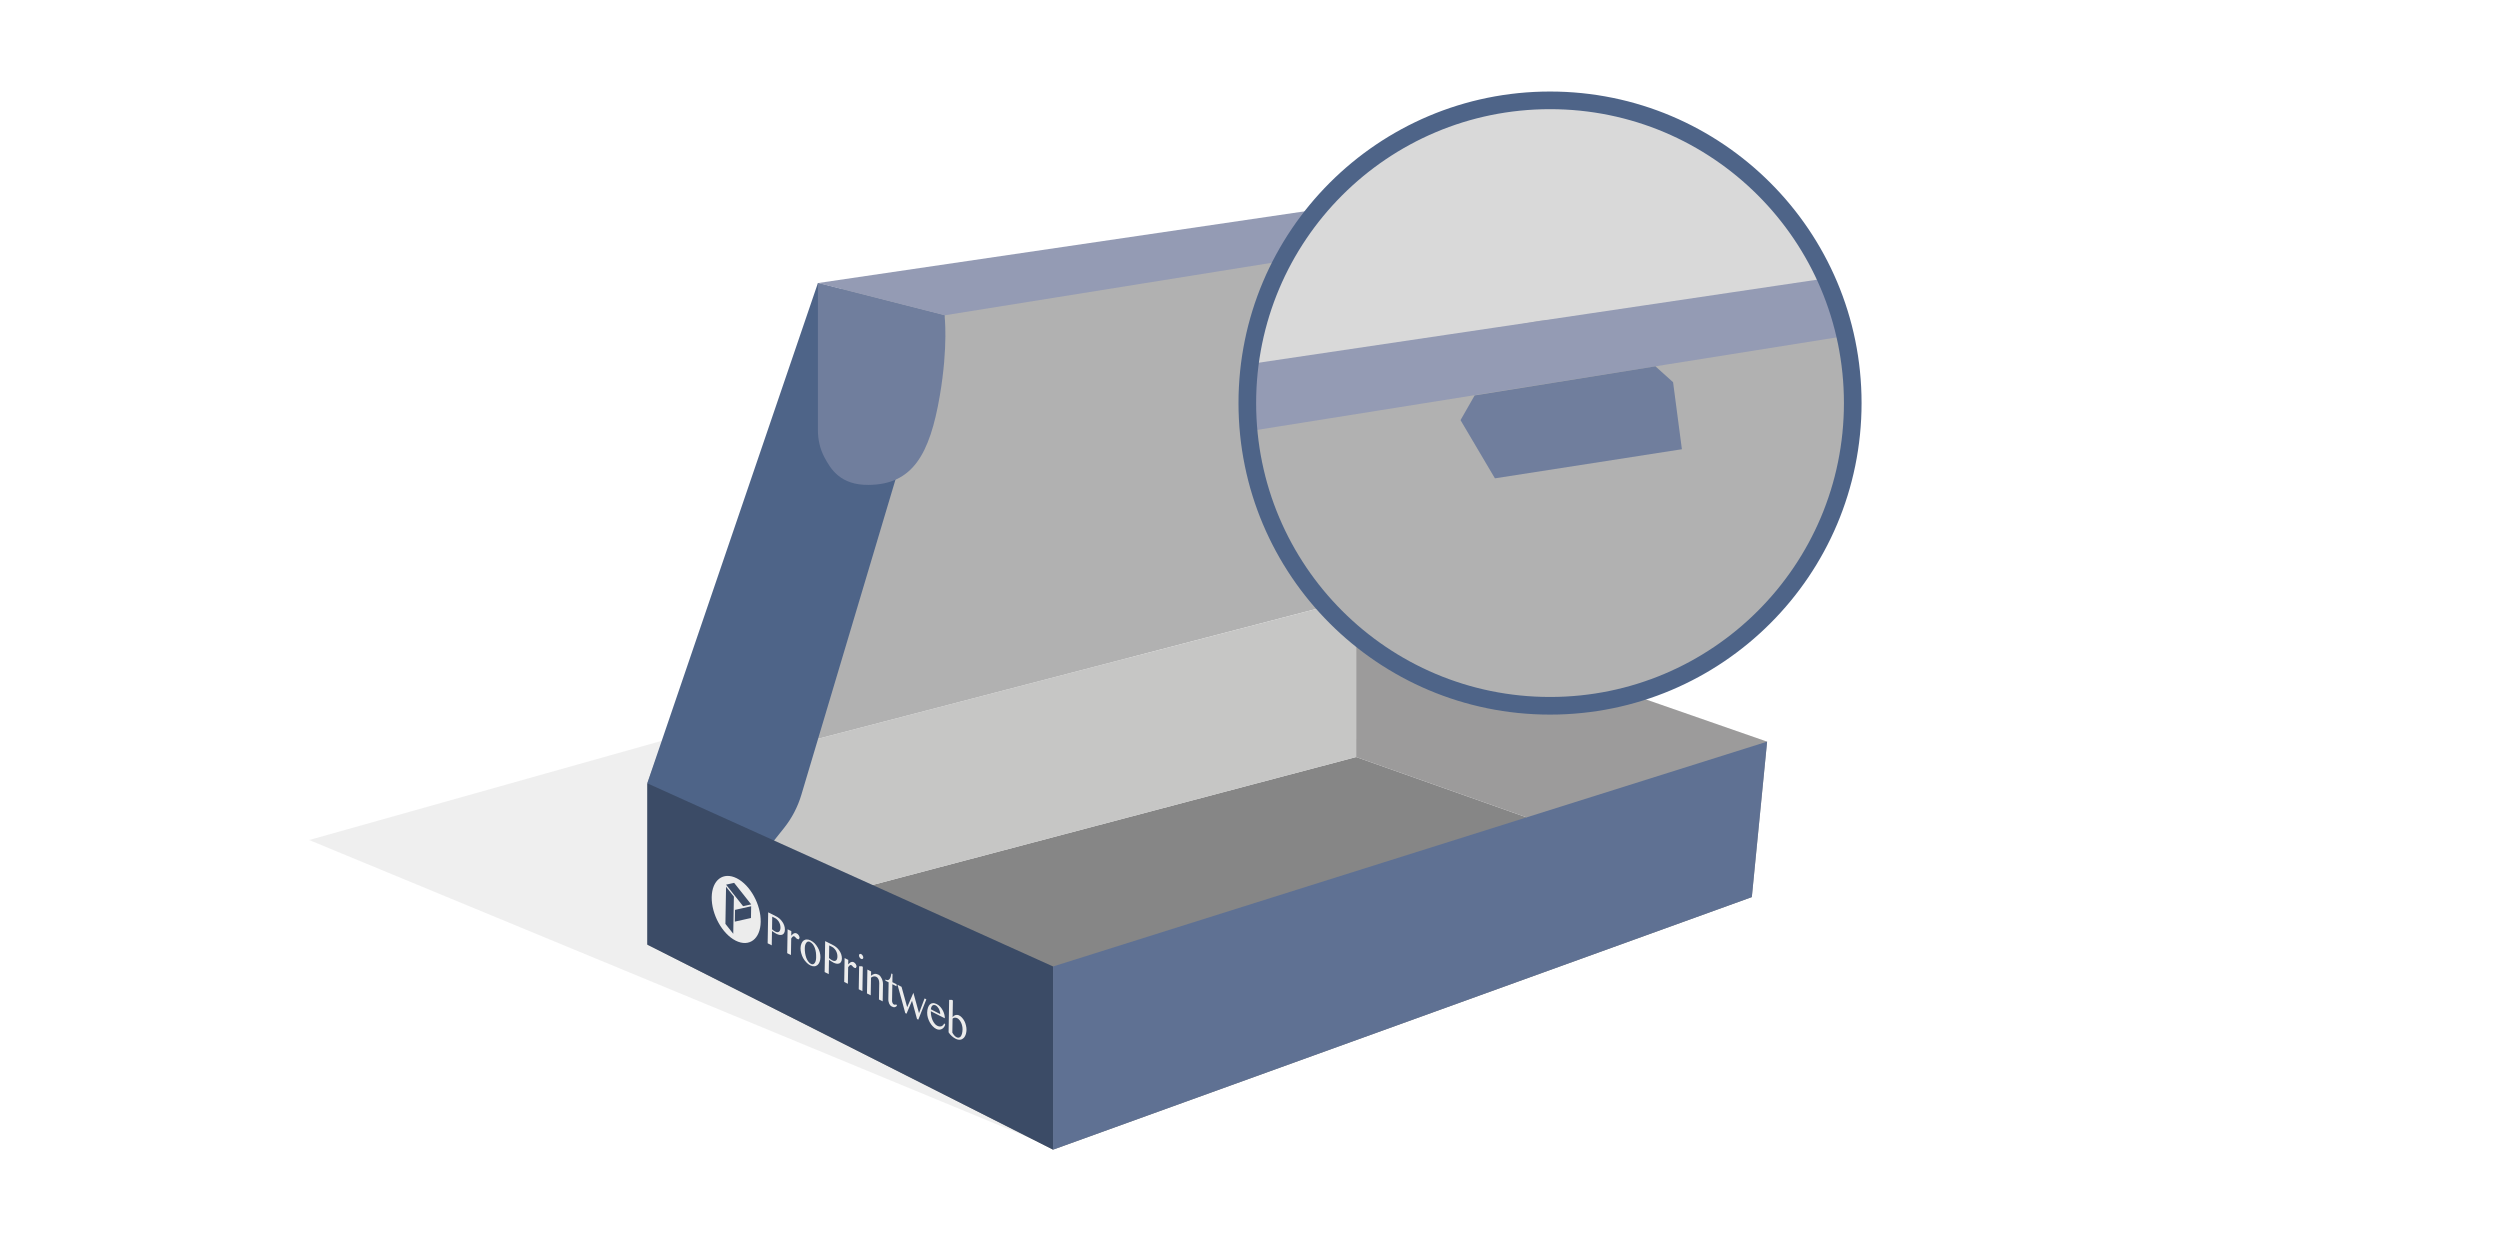<?xml version="1.0" encoding="UTF-8"?>
<svg id="OFF" xmlns="http://www.w3.org/2000/svg" xmlns:xlink="http://www.w3.org/1999/xlink" viewBox="0 0 283.465 141.732">
  <defs>
    <style>
      .cls-1, .cls-2 {
        fill: none;
      }

      .cls-3 {
        clip-path: url(#clippath);
      }

      .cls-4 {
        fill: #ececec;
      }

      .cls-5 {
        fill: #9c9b9b;
      }

      .cls-6 {
        fill: #b1b1b1;
      }

      .cls-7 {
        fill: #d8d8d8;
      }

      .cls-8 {
        fill: #d9d9d9;
      }

      .cls-9 {
        fill: #c6c6c5;
      }

      .cls-10 {
        fill: #949bb4;
      }

      .cls-11 {
        fill: #868686;
      }

      .cls-12 {
        fill: #3b4b66;
      }

      .cls-13 {
        fill: #707e9d;
      }

      .cls-14 {
        fill: #5f7193;
      }

      .cls-15 {
        fill: #4e6488;
      }

      .cls-16 {
        filter: url(#AI_DesenfoqueGaussiano_4);
        opacity: .4;
      }

      .cls-2 {
        stroke: #4e6488;
        stroke-linejoin: bevel;
        stroke-width: 2px;
      }
    </style>
    <filter id="AI_DesenfoqueGaussiano_4">
      <feGaussianBlur stdDeviation="4"/>
    </filter>
    <clipPath id="clippath">
      <circle class="cls-1" cx="175.752" cy="45.702" r="34.324"/>
    </clipPath>
  </defs>
  <g class="cls-16">
    <polygon class="cls-7" points="119.348 130.102 198.488 99.593 119.257 71.554 35.053 95.248 119.348 130.102"/>
  </g>
  <g>
    <polygon class="cls-11" points="153.765 85.837 73.389 107.103 119.402 130.354 198.633 101.716 153.765 85.837"/>
    <g>
      <path class="cls-15" d="M190.899,22.297c.03,10.333-3.268,15.614-8.592,17.768l-13.753-7.971,1.339-9.44,21.006-.356Z"/>
      <polygon class="cls-6" points="175.835 19.848 93.529 33.033 73.389 88.815 153.765 67.866 175.835 19.848"/>
      <polygon class="cls-5" points="198.633 101.716 153.765 85.837 153.765 67.866 200.365 84.091 198.633 101.716"/>
      <polygon class="cls-9" points="73.389 107.103 153.765 85.837 153.765 67.866 73.389 88.815 73.389 107.103"/>
      <path class="cls-15" d="M73.389,88.815l19.351-56.721,14.357,3.66-16.239,54.381c-.407,1.362-1.071,2.633-1.957,3.745l-2.546,3.195c-.814,1.022-2.319,1.153-3.298,.288l-9.669-8.546Z"/>
      <path class="cls-13" d="M92.74,32.094v16.68c0,1.059,.23,2.113,.724,3.049,.726,1.378,1.829,3.195,5.037,3.159,4.936-.054,6.909-3.372,8.061-10.117,.971-5.685,.534-9.112,.534-9.112l-14.357-3.66Z"/>
      <path class="cls-9" d="M175.835,19.848l-22.069,48.018,8.875,5.962c1.144,.769,2.704,.356,3.318-.879l16.348-32.884c1.467-2.951,1.369-6.439-.261-9.304l-6.211-10.913Z"/>
      <polygon class="cls-10" points="92.74 32.094 107.097 35.753 190.899 22.297 175.835 19.848 92.74 32.094"/>
      <polygon class="cls-12" points="119.402 130.354 73.389 107.103 73.389 88.815 119.402 109.584 119.402 130.354"/>
      <polygon class="cls-14" points="198.633 101.716 119.402 130.354 119.402 109.584 200.365 84.091 198.633 101.716"/>
      <g>
        <path class="cls-4" d="M83.318,104.5l.023-1.332,1.831-.41-.023,1.332-1.831,.41m-.177,1.378l-.889-1.125,.072-4.207,.889,1.116-.072,4.215m1.116-3.128l-1.928-2.441,.912-.207,1.935,2.445-.919,.203m-.721-3.166c-1.531-.773-2.805,.185-2.838,2.134s1.186,4.166,2.717,4.938,2.805-.176,2.838-2.134-1.179-4.162-2.717-4.939"/>
        <path class="cls-4" d="M87.889,105.624l-.187-.121-.165-.137,.024-1.429,.326,.164c.09,.045,.166,.102,.241,.184,.076,.074,.144,.162,.198,.251,.054,.099,.094,.199,.127,.313,.026,.111,.045,.227,.043,.351-.002,.097-.017,.187-.046,.261-.022,.078-.058,.14-.115,.173-.05,.046-.113,.068-.19,.064-.07,0-.16-.028-.257-.076m.086-1.736l-.873-.441-.06,3.51,.464,.234,.028-1.623,.097,.067,.138,.088,.152,.095,.152,.086c.111,.056,.222,.085,.334,.106,.105,.017,.203,.004,.294-.03,.084-.029,.155-.099,.206-.19,.057-.087,.088-.214,.09-.373s-.022-.323-.076-.474c-.053-.151-.121-.292-.216-.421-.089-.134-.198-.26-.322-.367-.131-.111-.262-.195-.408-.268"/>
        <path class="cls-4" d="M90.33,105.834l-.167-.04-.161,.043-.149,.112-.135,.145,.009-.512-.423-.213-.046,2.707,.423,.213,.032-1.878,.086-.126,.092-.087,.085-.046,.084,.016,.09,.063,.069,.079,.075,.083,.117,.077c.076,.038,.132,.04,.181,.02l.066-.163-.026-.137-.067-.141-.103-.123-.131-.093"/>
        <path class="cls-4" d="M91.955,109.296c-.111-.056-.214-.144-.303-.268-.096-.12-.17-.264-.23-.419-.06-.164-.099-.335-.131-.52-.032-.194-.042-.386-.039-.58,.002-.141,.018-.258,.048-.367,.037-.106,.08-.191,.13-.255,.05-.064,.114-.112,.177-.124,.07-.018,.14-.009,.209,.026,.139,.07,.256,.165,.351,.284,.089,.116,.163,.26,.223,.415,.06,.164,.099,.335,.124,.516,.018,.178,.029,.37,.025,.573-.002,.132-.018,.258-.048,.367-.03,.101-.066,.198-.123,.258-.05,.064-.114,.112-.184,.13s-.147,.006-.23-.036m-.031-2.658c-.166-.084-.312-.122-.452-.113-.14,0-.259,.047-.365,.127-.099,.075-.178,.195-.236,.343-.065,.145-.096,.316-.1,.519-.003,.185,.022,.376,.081,.575,.053,.196,.126,.384,.221,.556,.102,.176,.218,.332,.355,.473,.137,.149,.282,.258,.448,.342,.159,.08,.312,.113,.452,.104,.133-.004,.253-.059,.359-.139,.099-.083,.185-.2,.244-.357,.058-.148,.089-.328,.093-.531,.003-.185-.022-.376-.074-.562-.053-.196-.133-.379-.228-.542-.102-.176-.218-.332-.348-.469-.137-.132-.289-.244-.449-.324"/>
        <path class="cls-4" d="M94.344,108.883l-.18-.117-.165-.137,.024-1.429,.326,.164c.09,.045,.166,.102,.241,.184,.076,.074,.137,.158,.191,.248,.054,.099,.101,.202,.127,.313,.033,.114,.045,.227,.043,.351-.002,.097-.01,.191-.039,.265-.022,.078-.065,.136-.115,.173-.05,.046-.113,.068-.19,.064s-.16-.028-.264-.08m.093-1.732l-.873-.441-.06,3.51,.464,.234,.028-1.623,.097,.067,.138,.088,.152,.095,.152,.086c.111,.056,.222,.085,.327,.103,.111,.021,.209,.008,.294-.03,.091-.025,.162-.096,.213-.186,.057-.087,.088-.214,.09-.373s-.022-.323-.076-.474c-.053-.151-.128-.296-.216-.421-.095-.137-.198-.26-.329-.371-.124-.107-.255-.191-.401-.265"/>
        <path class="cls-4" d="M96.793,109.096l-.167-.04-.161,.043-.149,.112-.142,.142,.009-.512-.416-.21-.046,2.707,.416,.21,.032-1.878,.093-.122,.085-.09,.092-.043,.084,.016,.09,.063,.069,.079,.075,.083,.117,.077c.076,.038,.132,.04,.174,.017l.073-.159-.026-.137-.067-.141-.103-.123-.131-.093"/>
        <path class="cls-4" d="M97.832,109.621l-.118-.059h-.3s-.045,2.61-.045,2.61l.416,.21,.047-2.76m-.192-1.44l-.09-.028-.077,.023-.057,.06-.016,.09,.012,.113,.054,.116,.075,.1,.09,.063,.097,.031,.077-.023,.057-.06,.023-.095-.019-.108-.054-.116-.075-.1-.097-.067"/>
        <path class="cls-4" d="M99.598,110.512c-.145-.073-.292-.103-.432-.085-.14,.027-.274,.093-.402,.215l.008-.494-.423-.213-.046,2.707,.423,.213,.034-2.002,.148-.094,.155-.047,.154-.002,.146,.047c.097,.049,.179,.135,.24,.263,.061,.12,.093,.278,.09,.455l-.032,1.852,.423,.213,.033-1.94c.002-.115-.01-.227-.036-.338-.026-.12-.066-.229-.113-.324l-.163-.26c-.069-.079-.137-.132-.207-.167"/>
        <path class="cls-4" d="M101.199,110.44l-.125-.063c-.023,.131-.046,.252-.076,.353-.03,.109-.073,.203-.123,.267-.05,.073-.114,.112-.191,.126-.077,.023-.175,0-.292-.059l-.002,.132,.367,.185-.033,1.905c-.002,.097,.004,.189,.023,.27l.073,.241,.122,.195c.055,.054,.117,.104,.186,.138,.139,.07,.257,.094,.348,.06,.098-.022,.176-.08,.234-.176l-.102-.141-.106,.053-.132-.022-.09-.063-.068-.097-.047-.121-.019-.125,.033-1.905,.478,.241,.004-.229-.478-.241,.016-.926"/>
        <polyline class="cls-4" points="105.035 113.31 104.834 113.209 104.204 114.883 103.566 112.569 102.861 114.205 102.223 111.891 101.765 111.66 102.646 114.871 102.785 114.941 103.411 113.469 103.976 115.542 104.122 115.616 105.035 113.31"/>
        <path class="cls-4" d="M106.606,114.984l-1.06-.544c.009-.094,.031-.18,.06-.254s.072-.133,.115-.173l.162-.07,.181,.038c.076,.038,.152,.095,.214,.161l.178,.241,.107,.285c.033,.106,.045,.21,.043,.315m-.407-1.139c-.152-.077-.298-.115-.431-.102-.126,.008-.239,.057-.331,.144-.092,.096-.171,.216-.223,.377s-.083,.341-.086,.561c-.003,.185,.022,.367,.074,.553,.053,.187,.126,.366,.215,.526,.095,.172,.204,.317,.328,.45,.123,.133,.261,.239,.407,.312,.111,.056,.215,.082,.327,.085,.105,0,.21-.019,.302-.07,.092-.043,.17-.11,.241-.199,.071-.088,.122-.196,.152-.315l-.117-.13-.108,.194-.177,.124c-.07,.027-.147,.032-.231,.035-.091-.01-.174-.035-.271-.083-.111-.056-.207-.131-.296-.247-.096-.111-.171-.237-.238-.387-.06-.146-.114-.306-.146-.474-.032-.176-.05-.354-.047-.539l1.586,.801c.003-.15-.016-.302-.062-.467-.046-.166-.106-.312-.188-.459-.081-.148-.177-.285-.293-.406-.117-.121-.248-.214-.386-.284"/>
        <path class="cls-4" d="M108.461,117.611l-.159-.107-.13-.137-.102-.141-.088-.142,.027-1.579,.099-.075,.133-.039,.147,.003,.146,.047c.083,.042,.166,.11,.241,.202,.075,.083,.137,.185,.197,.304,.054,.116,.094,.234,.126,.375,.026,.129,.044,.263,.042,.395-.003,.176-.027,.333-.057,.469-.037,.132-.081,.235-.138,.322-.064,.074-.135,.119-.212,.142-.084,.02-.175,.01-.272-.039m-.417-4.178l-.118-.059-.307-.004-.063,3.678c.109,.171,.232,.313,.37,.436,.138,.123,.29,.226,.442,.303,.111,.056,.215,.091,.32,.099,.098,.014,.195,.01,.287-.015,.084-.029,.169-.075,.24-.137,.078-.059,.142-.133,.193-.232,.057-.087,.094-.201,.124-.32,.03-.127,.053-.258,.056-.408,.003-.168-.022-.34-.061-.502-.039-.171-.092-.331-.167-.475-.074-.144-.163-.278-.266-.392-.103-.123-.213-.205-.338-.268-.069-.035-.139-.061-.209-.061-.07-.009-.14,0-.21,.019l-.183,.085-.142,.151,.033-1.896"/>
      </g>
    </g>
  </g>
  <g>
    <g class="cls-3">
      <g>
        <rect class="cls-8" x="142.451" y="11.378" width="67.625" height="62.856"/>
        <polygon class="cls-6" points="214.751 32.229 174.391 36.402 119.786 46.892 141.153 81.878 209.805 83.055 214.751 32.229"/>
        <path class="cls-10" d="M109.102,46.237h-.2l.1-.1,120.4-17.9h.6l19.4,3.3,.6,.1-17.4,2.8-6.7,1-97.1,15.5-19.7-4.7Z"/>
        <path class="cls-13" d="M167.203,44.837l-1.6,2.8,3.9,6.6,21.2-3.3-1-7.6-2-1.8-20.5,3.3Z"/>
      </g>
    </g>
    <circle class="cls-2" cx="175.752" cy="45.702" r="34.324"/>
  </g>
</svg>